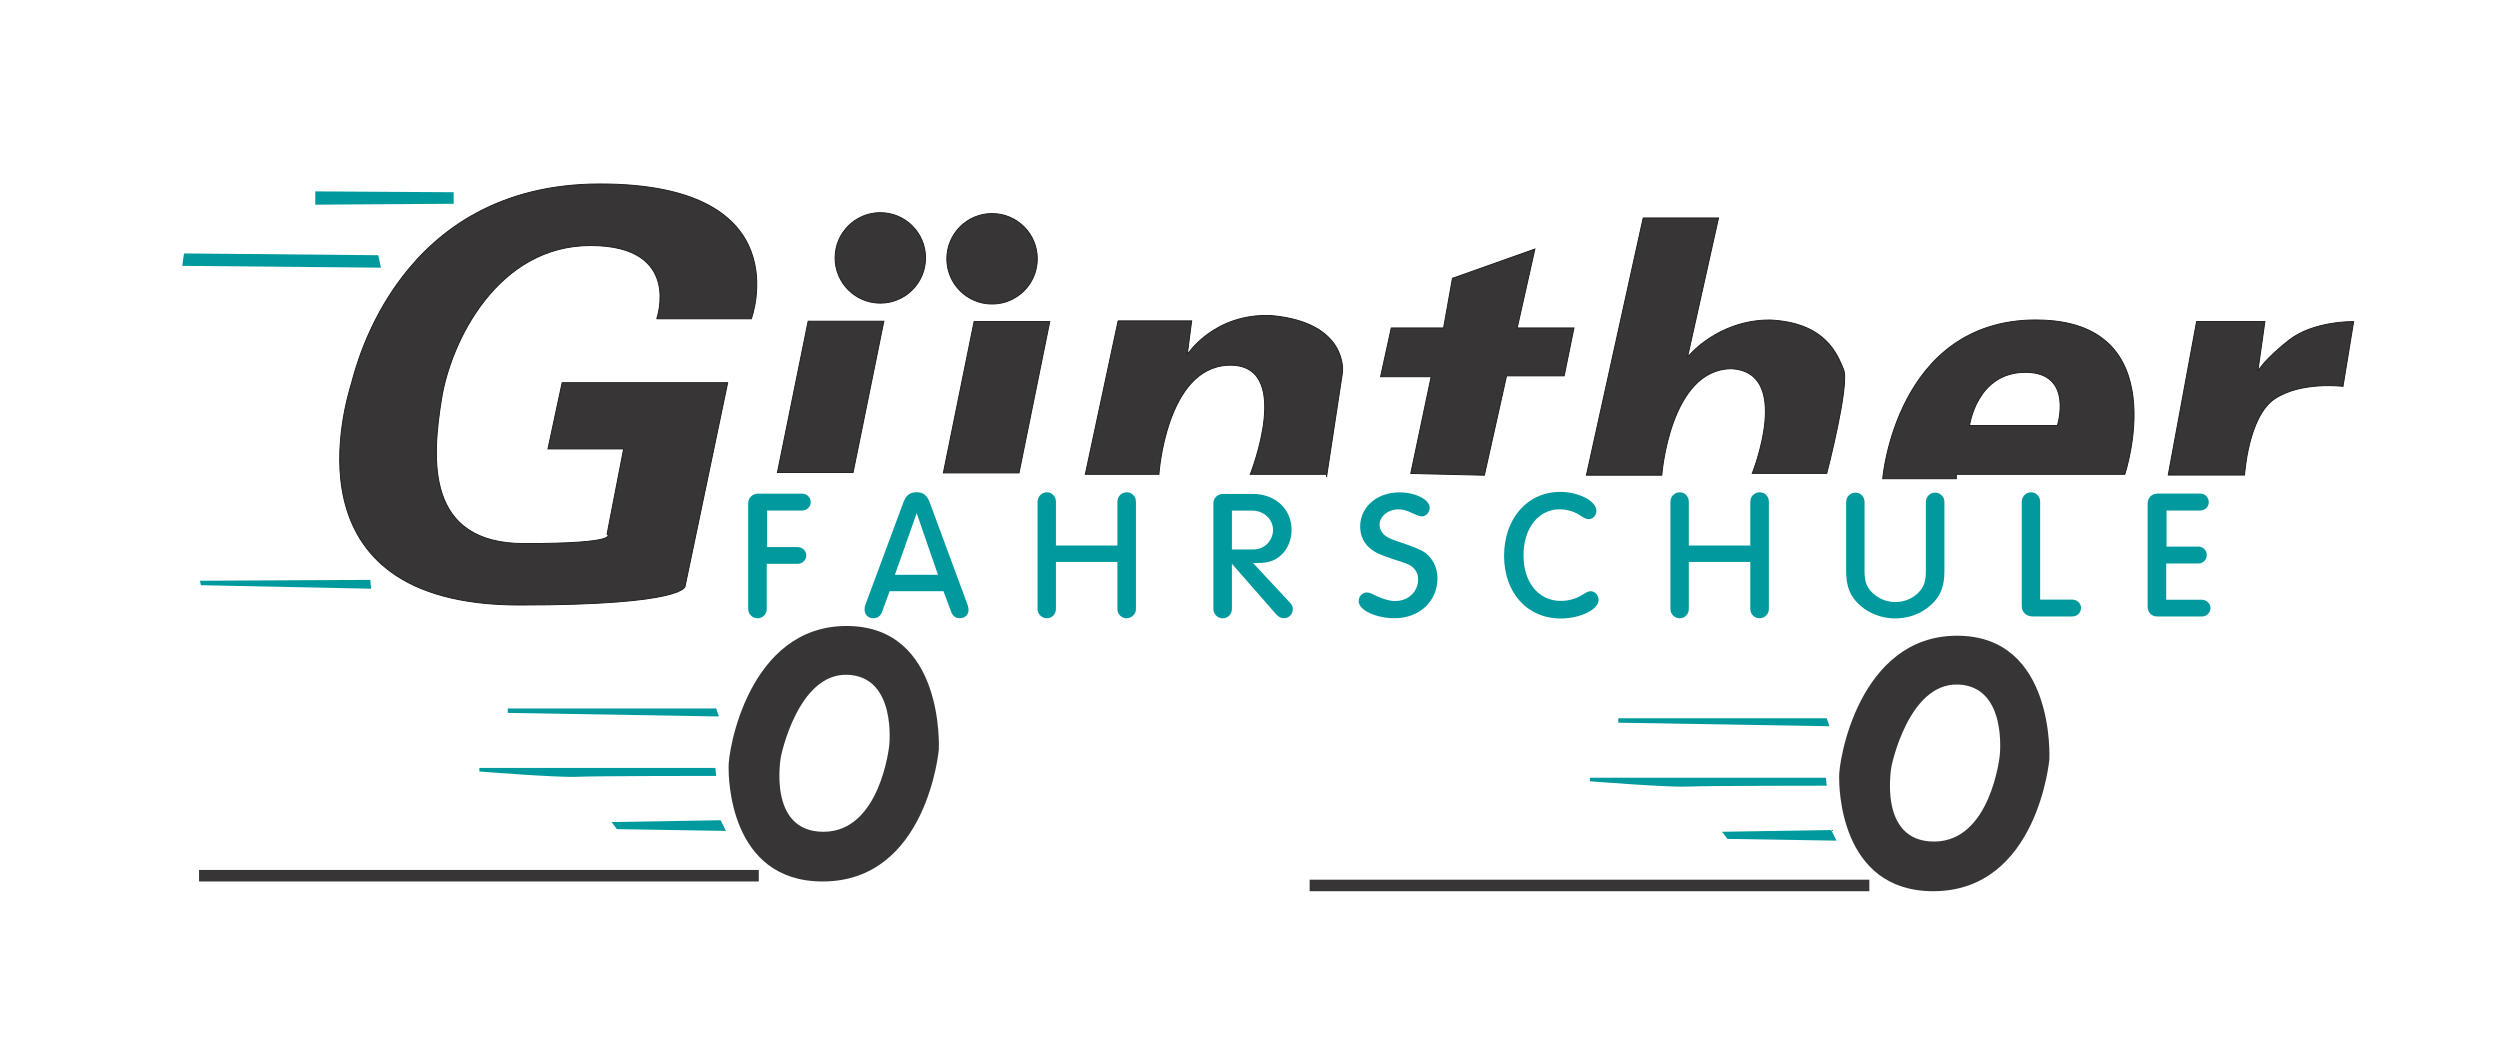 <?xml version="1.0" encoding="UTF-8"?>
<svg xmlns="http://www.w3.org/2000/svg" version="1.1" viewBox="0 0 583 248">
  <defs>
    <style>
      .cls-1 {
        fill: #00999d;
      }

      .cls-1, .cls-2, .cls-3 {
        fill-rule: evenodd;
      }

      .cls-2, .cls-3 {
        fill: #373535;
      }

      .cls-3 {
        stroke: #1d1d1b;
        stroke-miterlimit: 2.61;
        stroke-width: .22px;
      }
    </style>
  </defs>
  <!-- Generator: Adobe Illustrator 28.7.4, SVG Export Plug-In . SVG Version: 1.2.0 Build 166)  -->
  <g>
    <g id="Ebene_1">
      <path class="cls-3" d="M153.16,74.34h22.06s11.58-31.44-35.3-31.44-56.82,42.47-57.92,46.34c-1.1,3.86-16.55,51.85,39.16,51.85,39.17,0,38.61-4.41,38.61-4.41h0l9.93-47.44h-38.61l-3.31,15.45h17.65l-3.86,19.86h0s3.86,2.21-19.31,2.21-21.51-19.86-19.31-33.65c2.21-13.79,13.24-35.85,34.75-35.85s15.44,17.1,15.44,17.1h0Z"/>
      <polygon class="cls-3" points="188.46 74.9 206.12 74.9 198.94 110.2 181.29 110.2 188.46 74.9 188.46 74.9 188.46 74.9"/>
      <polygon class="cls-3" points="227.16 74.98 244.81 74.98 237.64 110.28 219.99 110.28 227.16 74.98 227.16 74.98 227.16 74.98"/>
      <path class="cls-3" d="M205.29,70.69c5.83,0,10.55-4.73,10.55-10.55s-4.72-10.55-10.55-10.55-10.55,4.73-10.55,10.55,4.72,10.55,10.55,10.55h0Z"/>
      <path class="cls-3" d="M231.35,70.9c5.83,0,10.55-4.73,10.55-10.55s-4.72-10.55-10.55-10.55-10.55,4.72-10.55,10.55,4.72,10.55,10.55,10.55h0Z"/>
      <path class="cls-3" d="M260.73,74.83h17.17l-1.03,7.86h0s6.21-9.72,19.65-9.1c18,1.65,16.55,13.24,16.55,13.24h0l-3.72,24.41v-.62h-17.79s10.34-26.06-5.17-25.44c-14.48.62-16.13,25.44-16.13,25.44h-17.17l7.65-35.79h0Z"/>
      <polygon class="cls-3" points="338.71 64.9 357.94 58.07 353.81 76.48 367.05 76.48 364.77 87.65 351.33 87.65 346.16 110.82 328.99 110.41 333.74 87.86 321.95 87.86 324.44 76.48 336.64 76.48 338.71 64.9 338.71 64.9 338.71 64.9"/>
      <path class="cls-3" d="M383.18,50.83h17.58l-7.24,32.48h0s6.83-8.69,19.24-8.69c13.03.62,15.72,8.07,17.17,11.58,1.45,3.52-3.93,24.2-3.93,24.2h-17.38s9.52-23.79-4.96-24.41c-14.27.21-16.13,24.82-16.13,24.82h-17.58l13.24-59.99h0Z"/>
      <path class="cls-3" d="M474.82,74.62c32.68,0,20.69,35.99,20.69,35.99h-39.3v1.03h-17.17s3.1-37.03,35.79-37.03h0ZM459.3,99.24h20.48s3.93-12.41-7.45-12.41-13.03,12.41-13.03,12.41h0Z"/>
      <path class="cls-3" d="M505.64,110.79h17.79s.83-13.65,7.03-17.79c6.2-4.14,15.93-2.9,15.93-2.9h0l2.48-15.1h0s-9.31-.21-15.1,4.34c-5.79,4.55-7.24,7.24-7.24,7.24h0l1.65-11.62h-15.93l-6.62,35.82h0Z"/>
      <path class="cls-1" d="M178.8,142.05c0,1.15-.91,2.13-2.14,2.13s-2.18-.97-2.18-2.13h0v-24.7h0c0-1.27.99-2.23,2.34-2.23h10.25c1.11,0,1.99.91,1.99,1.99s-.91,1.95-2.03,1.95h-8.14v8.52h7.11c1.11,0,2.03.87,2.03,1.95s-.91,1.95-2.03,1.95h-7.19v10.57h0Z"/>
      <path class="cls-1" d="M213.78,119.7l4.96,14.35h-10.05l5.08-14.35h0ZM207.47,137.86h12.55l1.79,4.82h0c.36.99,1.07,1.49,1.99,1.49,1.23,0,2.06-.82,2.06-1.89,0-.44-.08-.84-.24-1.28h0l-8.74-23.66h0c-.64-1.79-1.51-2.55-3.1-2.55-1.67,0-2.5.72-3.18,2.55h0l-8.78,23.66h0c-.16.36-.2.76-.2,1.16,0,1.16.83,2.01,2.03,2.01.95,0,1.71-.5,2.03-1.45h0l1.79-4.86h0Z"/>
      <path class="cls-1" d="M246.24,142.05c0,1.15-.91,2.13-2.1,2.13s-2.18-.97-2.18-2.13h0v-25.06h0c0-1.19.99-2.19,2.18-2.19s2.1,1,2.1,2.19h0v10.23h14.34v-10.23h0c0-1.19.95-2.19,2.18-2.19s2.14,1,2.14,2.19h0v25.06h0c0,1.15-.99,2.13-2.22,2.13-1.15,0-2.1-.97-2.1-2.13h0v-11.01h-14.34v11.01h0Z"/>
      <path class="cls-1" d="M287.27,119.07h4.72c2.74,0,4.88,2.03,4.88,4.49s-1.98,4.57-4.48,4.57h-5.11v-9.05h0ZM287.27,131.46l10.43,11.9h0c.44.47,1.07.82,1.67.82,1.19,0,2.11-.93,2.11-2.09,0-.56-.16-1.04-.52-1.39h0l-8.73-9.39h0c3.05,0,4.28-.24,5.79-1.27,1.95-1.31,3.18-3.77,3.18-6.43,0-4.89-3.77-8.43-9.08-8.43h-6.9c-1.27,0-2.26.95-2.26,2.19h0v24.65h0c0,1.19.99,2.17,2.18,2.17s2.14-.97,2.14-2.13h0v-10.59h0Z"/>
      <path class="cls-1" d="M325.34,140.16c3.1,0,5.37-2.18,5.37-5.08,0-1.39-.72-2.58-1.95-3.29-.52-.24-1.11-.51-1.79-.71-.52-.16-1.27-.44-2.27-.75-2.74-.91-3.86-1.39-5.05-2.34-1.59-1.19-2.46-3.13-2.46-5.19,0-4.56,3.89-7.98,9.18-7.98,3.7,0,7.04,1.67,7.04,3.58,0,1.07-.83,2.02-1.83,2.02-.48,0-.95-.2-1.99-.64-1.59-.79-2.39-.99-3.5-.99-2.39,0-4.38,1.63-4.38,3.61,0,.79.36,1.59.99,2.22.68.67,1.39,1.03,3.54,1.74,2.62.87,4.37,1.55,5.41,2.1,2.18,1.19,3.57,3.65,3.57,6.38,0,5.39-4.21,9.33-10.02,9.33-4.37,0-8.35-1.91-8.35-3.94,0-1.15.79-2.06,1.91-2.06.36,0,.79.12,1.23.32h0l.99.48h0c1.55.75,3.1,1.19,4.33,1.19h0Z"/>
      <path class="cls-1" d="M370.88,137.87c1.07,0,1.91.91,1.91,2.03,0,2.23-4.25,4.33-8.82,4.33-7.79,0-13.22-5.96-13.22-14.62s5.4-14.9,13.11-14.9c4.33,0,8.42,2.15,8.42,4.41,0,1.03-.79,1.95-1.79,1.95-.4,0-.83-.16-1.27-.44h0l-1.27-.75h0c-1.11-.68-2.78-1.11-4.25-1.11-4.93,0-8.42,4.41-8.42,10.72s3.49,10.64,8.7,10.64c1.63,0,3.34-.44,4.57-1.15h0l1.15-.67h0c.44-.28.87-.44,1.19-.44h0Z"/>
      <path class="cls-1" d="M393.83,142.05c0,1.15-.91,2.13-2.11,2.13s-2.18-.97-2.18-2.13h0v-25.06h0c0-1.19.99-2.19,2.18-2.19s2.11,1,2.11,2.19h0v10.23h14.34v-10.23h0c0-1.19.95-2.19,2.19-2.19s2.14,1,2.14,2.19h0v25.06h0c0,1.15-.99,2.13-2.22,2.13-1.15,0-2.11-.97-2.11-2.13h0v-11.01h-14.34v11.01h0Z"/>
      <path class="cls-1" d="M450.29,141.08c-2.22,2.03-5.2,3.14-8.3,3.14s-6.11-1.11-8.33-3.14c-2.19-1.99-3.14-4.29-3.14-7.86h0v-16.12h0c0-1.27.99-2.22,2.19-2.22s2.1.95,2.1,2.22h0v16.08h0c0,2.5.52,3.85,1.95,5.16,1.39,1.31,3.25,2.06,5.24,2.06s3.85-.75,5.24-2.06c1.35-1.31,1.87-2.66,1.87-5.16h0v-16.08h0c0-1.27.99-2.22,2.15-2.22,1.23,0,2.18.95,2.18,2.22h0v16.12h0c0,3.53-.95,5.88-3.14,7.86h0Z"/>
      <path class="cls-1" d="M483.15,139.82c1.23,0,2.15.87,2.15,1.95s-.87,1.99-2.03,1.99h-9.18c-1.55,0-2.62-.99-2.62-2.43h0v-24.31h0c0-1.23.99-2.22,2.18-2.22s2.11.99,2.11,2.18h0v22.84h7.39Z"/>
      <path class="cls-1" d="M513.45,139.86c1.11,0,2.03.87,2.03,1.95s-.91,1.95-1.98,1.95h-10.48c-1.27,0-2.19-.95-2.19-2.27h0v-24.15h0c0-1.23.99-2.23,2.26-2.23h10.09c1.07,0,1.91.91,1.91,1.99s-.87,1.95-1.99,1.95h-7.86v8.41h7.39c1.11,0,1.99.87,1.99,1.95s-.83,1.99-1.95,1.99h-7.51v8.46h8.3Z"/>
      <path class="cls-2" d="M218.94,174.74s-2.69,30.82-27.1,30.82c-21.93,0-21.93-24.62-21.93-26.48-.21-3.72,4.55-33.1,27.51-33.1s21.51,28.75,21.51,28.75h0ZM197.63,157.36c-11.58-.41-15.51,19.03-15.51,19.03,0,0-3.31,17.58,9.93,17.58s15.31-20.06,15.31-20.06c0,0,1.86-16.13-9.72-16.55h0Z"/>
      <polygon class="cls-2" points="176.95 205.56 176.95 202.87 46.42 202.87 46.42 205.56 176.95 205.56 176.95 205.56 176.95 205.56"/>
      <polygon class="cls-1" points="168.05 191.28 169.3 193.77 143.85 193.35 142.61 191.7 168.05 191.28 168.05 191.28 168.05 191.28"/>
      <path class="cls-1" d="M111.79,179.08h55.02l.21,1.86h0s-27.93,0-32.48.21c-4.55.21-22.75-1.24-22.75-1.24h0v-.83h0Z"/>
      <polygon class="cls-1" points="118.41 165.22 167.02 165.22 167.64 167.08 118.41 166.25 118.41 165.22 118.41 165.22 118.41 165.22"/>
      <path class="cls-2" d="M477.92,177.01s-2.69,30.82-27.1,30.82c-21.93,0-21.93-24.62-21.93-26.48-.21-3.72,4.55-33.1,27.51-33.1s21.51,28.75,21.51,28.75h0ZM456.61,159.64c-11.58-.41-15.51,19.03-15.51,19.03,0,0-3.31,17.58,9.93,17.58s15.31-20.07,15.31-20.07c0,0,1.86-16.13-9.72-16.55h0Z"/>
      <polygon class="cls-2" points="435.93 207.83 435.93 205.14 305.41 205.14 305.41 207.83 435.93 207.83 435.93 207.83 435.93 207.83"/>
      <polygon class="cls-1" points="427.04 193.56 428.28 196.04 402.83 195.63 401.59 193.97 427.04 193.56 427.04 193.56 427.04 193.56"/>
      <path class="cls-1" d="M370.77,181.36h55.02l.21,1.86h0s-27.93,0-32.48.21c-4.55.21-22.75-1.24-22.75-1.24h0v-.83h0Z"/>
      <polygon class="cls-1" points="377.39 167.5 426 167.5 426.62 169.36 377.39 168.53 377.39 167.5 377.39 167.5 377.39 167.5"/>
      <polygon class="cls-1" points="46.63 135.43 86.35 135.23 86.55 137.29 46.84 136.47 46.63 135.43 46.63 135.43 46.63 135.43"/>
      <polygon class="cls-1" points="73.52 44.63 105.79 44.83 105.79 47.52 73.52 47.73 73.52 44.63 73.52 44.63 73.52 44.63"/>
      <polygon class="cls-1" points="42.91 59.1 88.21 59.52 88.83 62.42 42.49 62 42.91 59.1 42.91 59.1 42.91 59.1"/>
    </g>
  </g>
</svg>